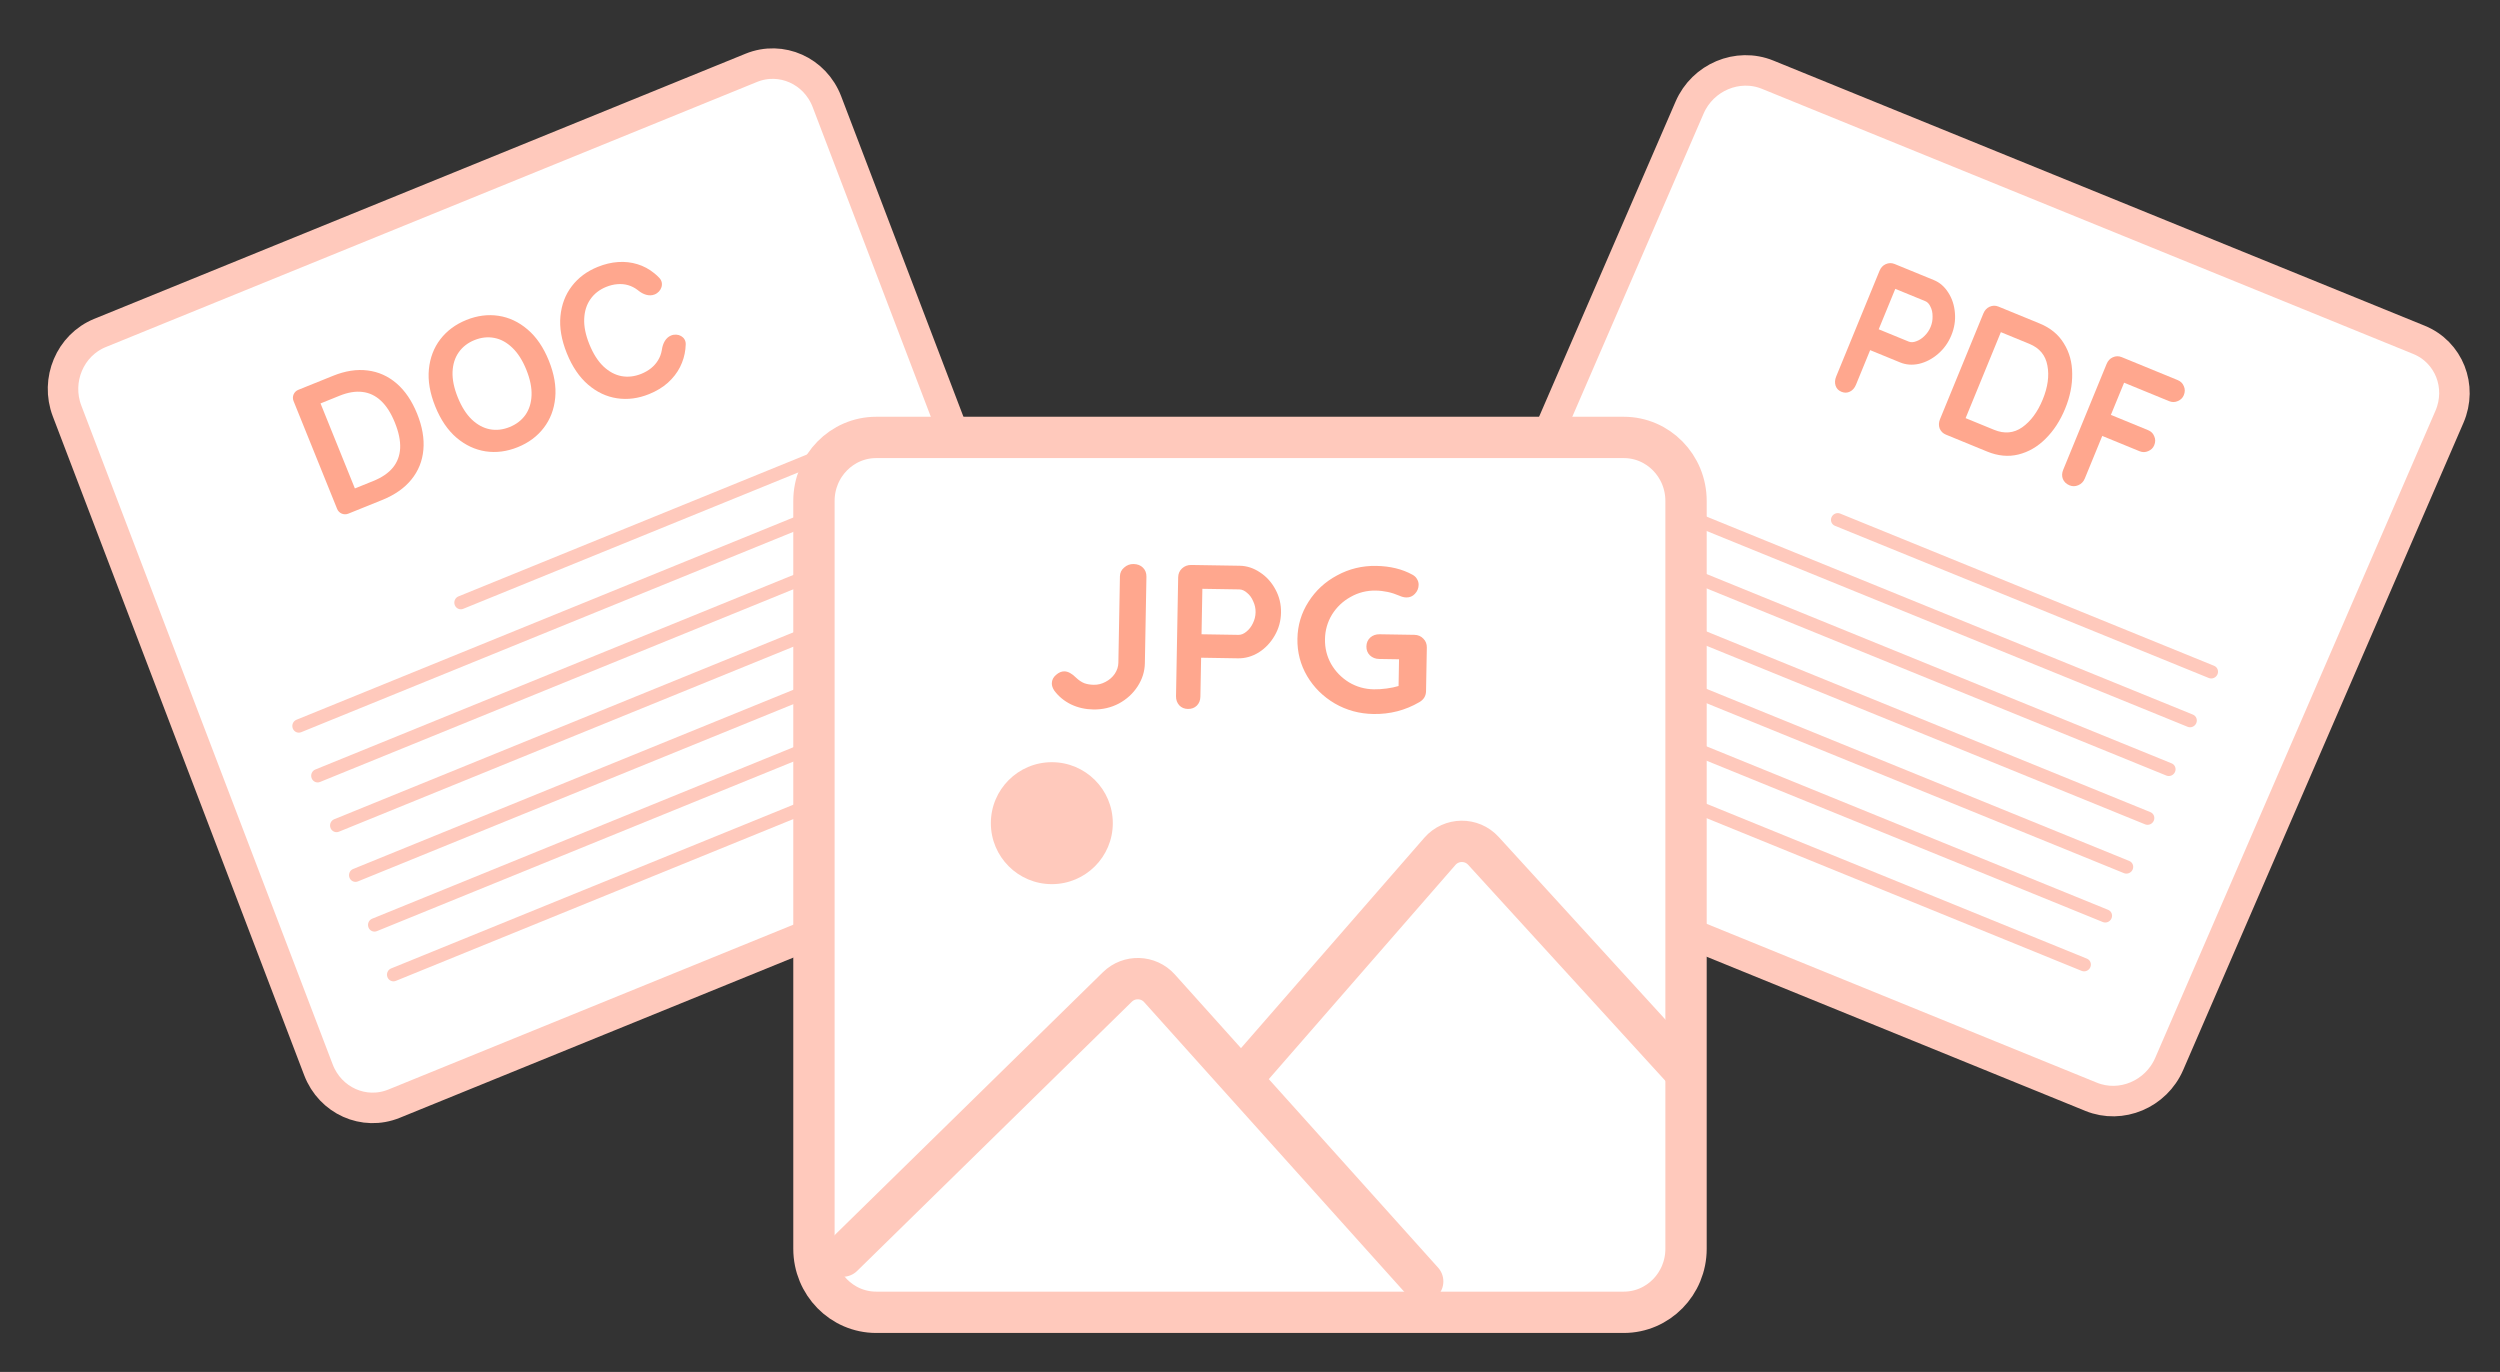 <svg width="164" height="90" viewBox="0 0 164 90" fill="none" xmlns="http://www.w3.org/2000/svg">
<rect x="0" y="0" width="164" height="90" fill="#333333" stroke="none"/>
<path d="M49.285 4.449L6.56 21.842C4.594 22.642 3.627 24.934 4.4 26.961L20.89 70.181C21.663 72.208 23.884 73.202 25.85 72.401L68.575 55.009C70.541 54.208 71.509 51.916 70.735 49.89L54.246 6.67C53.472 4.643 51.252 3.649 49.285 4.449Z" fill="white" stroke="#FFC9BC" stroke-width="2"/>
<path d="M54.6 29.14L30.073 39.124C29.855 39.213 29.747 39.468 29.833 39.693C29.919 39.918 30.166 40.029 30.384 39.94L54.912 29.955C55.13 29.866 55.238 29.611 55.152 29.386C55.066 29.161 54.819 29.051 54.6 29.14Z" fill="#FFC9BC"/>
<path d="M55.842 32.401L19.446 47.217C19.228 47.306 19.12 47.56 19.206 47.786C19.292 48.011 19.539 48.121 19.758 48.032L56.153 33.217C56.371 33.128 56.479 32.873 56.393 32.648C56.307 32.423 56.06 32.312 55.842 32.401Z" fill="#FFC9BC"/>
<path d="M58.316 38.928L21.921 53.744C21.703 53.833 21.595 54.088 21.681 54.313C21.767 54.538 22.014 54.649 22.232 54.56L58.627 39.744C58.846 39.655 58.953 39.4 58.867 39.175C58.782 38.95 58.535 38.84 58.316 38.928Z" fill="#FFC9BC"/>
<path d="M60.806 45.452L24.411 60.268C24.193 60.357 24.085 60.611 24.171 60.836C24.257 61.062 24.504 61.172 24.722 61.083L61.118 46.267C61.336 46.178 61.444 45.924 61.358 45.699C61.272 45.473 61.025 45.363 60.806 45.452Z" fill="#FFC9BC"/>
<path d="M57.078 35.666L20.683 50.481C20.464 50.571 20.357 50.825 20.443 51.05C20.529 51.276 20.775 51.386 20.994 51.297L57.389 36.481C57.608 36.392 57.715 36.138 57.629 35.913C57.543 35.687 57.296 35.577 57.078 35.666Z" fill="#FFC9BC"/>
<path d="M59.56 42.189L23.165 57.005C22.947 57.094 22.839 57.349 22.925 57.574C23.011 57.799 23.258 57.909 23.476 57.821L59.871 43.005C60.09 42.916 60.197 42.661 60.111 42.436C60.026 42.211 59.779 42.1 59.56 42.189Z" fill="#FFC9BC"/>
<path d="M62.051 48.715L25.655 63.53C25.437 63.619 25.329 63.874 25.415 64.099C25.501 64.324 25.748 64.435 25.966 64.346L62.362 49.53C62.58 49.441 62.688 49.187 62.602 48.961C62.516 48.736 62.269 48.626 62.051 48.715Z" fill="#FFC9BC"/>
<path d="M25.073 32.798L22.848 33.697C22.56 33.813 22.232 33.674 22.116 33.386L19.256 26.306C19.139 26.018 19.278 25.691 19.566 25.574L21.847 24.653C22.651 24.328 23.408 24.211 24.118 24.303C24.828 24.391 25.462 24.675 26.018 25.154C26.574 25.634 27.022 26.296 27.363 27.139C27.705 27.985 27.841 28.776 27.773 29.511C27.708 30.245 27.446 30.893 26.989 31.456C26.535 32.018 25.896 32.465 25.073 32.798ZM23.28 32.041L24.488 31.553C25.052 31.325 25.481 31.032 25.775 30.673C26.068 30.312 26.226 29.887 26.25 29.398C26.272 28.906 26.157 28.349 25.906 27.728C25.655 27.106 25.352 26.629 24.997 26.296C24.64 25.96 24.235 25.766 23.78 25.712C23.328 25.655 22.827 25.738 22.278 25.959L21.027 26.465L23.28 32.041Z" fill="#FFA78E"/>
<path d="M36.003 23.657C36.357 24.533 36.496 25.348 36.421 26.105C36.348 26.857 36.097 27.512 35.668 28.07C35.242 28.626 34.675 29.048 33.965 29.334C33.255 29.621 32.553 29.713 31.857 29.609C31.163 29.502 30.527 29.204 29.949 28.715C29.372 28.222 28.908 27.539 28.555 26.667C28.202 25.791 28.062 24.978 28.135 24.225C28.21 23.469 28.46 22.813 28.886 22.256C29.315 21.699 29.884 21.276 30.593 20.99C31.303 20.703 32.005 20.612 32.697 20.716C33.393 20.82 34.029 21.118 34.606 21.611C35.184 22.1 35.65 22.782 36.003 23.657ZM34.527 24.254C34.278 23.638 33.972 23.157 33.608 22.812C33.246 22.463 32.853 22.248 32.428 22.168C32.001 22.085 31.568 22.132 31.127 22.31C30.686 22.488 30.342 22.755 30.093 23.111C29.843 23.465 29.707 23.893 29.687 24.396C29.668 24.896 29.782 25.454 30.031 26.07C30.28 26.686 30.586 27.169 30.948 27.518C31.311 27.863 31.706 28.077 32.133 28.16C32.558 28.241 32.991 28.192 33.431 28.014C33.872 27.836 34.217 27.57 34.468 27.217C34.717 26.861 34.851 26.433 34.87 25.933C34.89 25.43 34.776 24.87 34.527 24.254Z" fill="#FFA78E"/>
<path d="M43.254 18.232C43.588 18.586 43.394 19.135 42.943 19.317C42.58 19.464 42.178 19.308 41.875 19.061C41.857 19.047 41.839 19.033 41.821 19.019C41.63 18.874 41.424 18.77 41.202 18.706C40.979 18.642 40.747 18.621 40.504 18.642C40.262 18.66 40.017 18.719 39.769 18.819C39.329 18.997 38.983 19.266 38.733 19.625C38.481 19.982 38.345 20.412 38.324 20.916C38.302 21.417 38.415 21.973 38.662 22.583C38.913 23.205 39.221 23.689 39.585 24.037C39.951 24.381 40.347 24.594 40.772 24.674C41.199 24.751 41.632 24.701 42.07 24.524C42.312 24.425 42.526 24.302 42.712 24.153C42.899 24.001 43.051 23.827 43.169 23.632C43.289 23.436 43.37 23.222 43.411 22.99C43.415 22.968 43.419 22.946 43.422 22.924C43.48 22.539 43.663 22.152 44.024 22.008C44.478 21.827 44.996 22.094 44.984 22.582C44.982 22.687 44.974 22.793 44.962 22.898C44.917 23.31 44.799 23.705 44.608 24.084C44.416 24.46 44.152 24.8 43.815 25.106C43.477 25.408 43.066 25.657 42.584 25.852C41.871 26.14 41.169 26.232 40.476 26.127C39.783 26.023 39.149 25.724 38.575 25.23C38.001 24.736 37.538 24.052 37.186 23.18C36.832 22.305 36.692 21.491 36.765 20.738C36.838 19.983 37.087 19.327 37.513 18.771C37.938 18.214 38.505 17.793 39.212 17.508C39.663 17.325 40.108 17.219 40.547 17.19C40.986 17.16 41.407 17.206 41.81 17.33C42.212 17.451 42.582 17.649 42.92 17.924C43.037 18.017 43.149 18.12 43.254 18.232Z" fill="#FFA78E"/>
<path d="M158.684 22.293L115.959 4.901C113.992 4.1 111.7 5.065 110.838 7.055L92.453 49.504C91.591 51.495 92.486 53.758 94.453 54.558L137.178 71.95C139.144 72.751 141.437 71.786 142.299 69.795L160.683 27.346C161.545 25.356 160.65 23.093 158.684 22.293Z" fill="white" stroke="#FFC9BC" stroke-width="2"/>
<path d="M145.244 43.676L120.717 33.691C120.498 33.602 120.244 33.71 120.148 33.931C120.052 34.152 120.152 34.403 120.37 34.492L144.897 44.477C145.116 44.566 145.371 44.458 145.466 44.237C145.562 44.016 145.463 43.765 145.244 43.676Z" fill="#FFC9BC"/>
<path d="M143.853 46.877L107.458 32.061C107.24 31.973 106.985 32.08 106.889 32.301C106.793 32.522 106.893 32.773 107.111 32.862L143.507 47.678C143.725 47.767 143.98 47.66 144.076 47.438C144.171 47.217 144.072 46.966 143.853 46.877Z" fill="#FFC9BC"/>
<path d="M141.066 53.276L104.671 38.461C104.453 38.372 104.198 38.479 104.102 38.7C104.006 38.921 104.106 39.173 104.324 39.262L140.719 54.077C140.938 54.166 141.193 54.059 141.288 53.838C141.384 53.617 141.285 53.365 141.066 53.276Z" fill="#FFC9BC"/>
<path d="M138.293 59.685L101.898 44.869C101.679 44.78 101.424 44.887 101.329 45.108C101.233 45.33 101.332 45.581 101.551 45.67L137.946 60.486C138.164 60.575 138.419 60.467 138.515 60.246C138.611 60.025 138.511 59.774 138.293 59.685Z" fill="#FFC9BC"/>
<path d="M142.459 50.076L106.064 35.261C105.845 35.172 105.59 35.279 105.495 35.5C105.399 35.721 105.498 35.973 105.717 36.062L142.112 50.877C142.33 50.966 142.585 50.859 142.681 50.638C142.777 50.417 142.677 50.165 142.459 50.076Z" fill="#FFC9BC"/>
<path d="M139.68 56.479L103.284 41.663C103.066 41.574 102.811 41.681 102.715 41.902C102.619 42.124 102.719 42.375 102.937 42.464L139.333 57.279C139.551 57.368 139.806 57.261 139.902 57.04C139.998 56.819 139.898 56.568 139.68 56.479Z" fill="#FFC9BC"/>
<path d="M136.904 62.889L100.509 48.073C100.29 47.984 100.036 48.091 99.94 48.313C99.844 48.534 99.944 48.785 100.162 48.874L136.557 63.69C136.776 63.779 137.031 63.671 137.126 63.45C137.222 63.229 137.123 62.978 136.904 62.889Z" fill="#FFC9BC"/>
<path d="M126.865 18.375C127.249 18.533 127.564 18.807 127.809 19.197C128.057 19.58 128.202 20.022 128.242 20.525C128.286 21.019 128.208 21.511 128.007 21.999C127.81 22.479 127.521 22.884 127.139 23.213C126.758 23.542 126.343 23.76 125.894 23.866C125.449 23.964 125.034 23.934 124.65 23.776L122.682 22.969L121.752 25.237C121.663 25.453 121.531 25.605 121.354 25.691C121.178 25.778 120.992 25.781 120.796 25.7C120.607 25.623 120.481 25.492 120.416 25.306C120.354 25.113 120.366 24.912 120.451 24.704L123.296 17.767C123.382 17.559 123.516 17.413 123.7 17.33C123.895 17.242 124.09 17.238 124.286 17.318L126.865 18.375ZM125.211 22.408C125.354 22.467 125.52 22.46 125.708 22.387C125.904 22.318 126.084 22.201 126.249 22.035C126.425 21.864 126.559 21.666 126.65 21.442C126.742 21.218 126.784 20.988 126.776 20.75C126.778 20.508 126.732 20.298 126.638 20.119C126.555 19.936 126.442 19.814 126.299 19.756L124.331 18.949L123.243 21.601L125.211 22.408Z" fill="#FFA78E"/>
<path d="M133.802 21.221C134.511 21.512 135.041 21.948 135.392 22.532C135.753 23.11 135.935 23.773 135.936 24.521C135.948 25.265 135.794 26.029 135.472 26.813C135.15 27.597 134.723 28.253 134.189 28.782C133.666 29.306 133.071 29.651 132.404 29.816C131.748 29.977 131.065 29.912 130.357 29.622L127.654 28.513C127.458 28.433 127.32 28.297 127.24 28.105C127.171 27.909 127.179 27.706 127.265 27.498L130.11 20.562C130.195 20.354 130.33 20.208 130.514 20.124C130.708 20.036 130.904 20.032 131.1 20.113L133.802 21.221ZM130.81 28.195C131.488 28.474 132.105 28.418 132.661 28.029C133.22 27.632 133.667 27.026 134.002 26.21C134.337 25.394 134.439 24.65 134.309 23.98C134.189 23.305 133.794 22.83 133.123 22.555L131.257 21.789L128.944 27.43L130.81 28.195Z" fill="#FFA78E"/>
<path d="M139.341 25.105L138.474 27.217L140.917 28.219C141.113 28.299 141.247 28.433 141.319 28.622C141.403 28.806 141.402 29.002 141.316 29.21C141.244 29.386 141.112 29.514 140.921 29.594C140.737 29.678 140.547 29.679 140.351 29.599L137.908 28.597L136.762 31.393C136.676 31.601 136.532 31.748 136.33 31.833C136.139 31.914 135.949 31.915 135.76 31.838C135.549 31.751 135.404 31.612 135.324 31.421C135.251 31.232 135.259 31.03 135.348 30.814L138.193 23.877C138.278 23.669 138.413 23.523 138.597 23.44C138.792 23.351 138.987 23.347 139.183 23.428L142.858 24.935C143.054 25.015 143.188 25.15 143.261 25.338C143.344 25.522 143.343 25.718 143.257 25.926C143.185 26.102 143.053 26.23 142.862 26.311C142.678 26.394 142.488 26.395 142.292 26.315L139.341 25.105Z" fill="#FFA78E"/>
<path d="M106.517 28.695H57.481C55.224 28.695 53.395 30.56 53.395 32.861V81.921C53.395 84.222 55.224 86.087 57.481 86.087H106.517C108.774 86.087 110.604 84.222 110.604 81.921V32.861C110.604 30.56 108.774 28.695 106.517 28.695Z" fill="white" stroke="#FFC9BC" stroke-width="2.711"/>
<path d="M71.723 46.542C71.195 46.533 70.705 46.422 70.255 46.207C69.805 45.984 69.439 45.681 69.158 45.299C69.05 45.135 68.997 44.977 69 44.824C69.004 44.608 69.096 44.425 69.274 44.275C69.453 44.116 69.636 44.038 69.821 44.041C70.062 44.044 70.319 44.184 70.593 44.458C70.766 44.623 70.945 44.743 71.129 44.818C71.313 44.884 71.521 44.919 71.753 44.922C72.022 44.927 72.278 44.863 72.521 44.732C72.774 44.601 72.977 44.425 73.129 44.202C73.282 43.971 73.36 43.729 73.365 43.477L73.467 37.809C73.472 37.575 73.563 37.383 73.742 37.233C73.921 37.074 74.127 36.996 74.359 37C74.618 37.004 74.825 37.084 74.98 37.24C75.135 37.395 75.21 37.594 75.206 37.837L75.103 43.505C75.093 44.045 74.936 44.551 74.63 45.023C74.325 45.495 73.915 45.871 73.4 46.15C72.885 46.421 72.326 46.551 71.723 46.542ZM81.323 37.113C81.795 37.121 82.243 37.267 82.664 37.553C83.086 37.83 83.422 38.204 83.673 38.676C83.924 39.139 84.045 39.645 84.035 40.194C84.025 40.734 83.886 41.236 83.618 41.699C83.35 42.163 83 42.531 82.569 42.803C82.138 43.066 81.685 43.193 81.213 43.186L78.793 43.146L78.746 45.697C78.742 45.94 78.664 46.137 78.513 46.287C78.362 46.438 78.166 46.511 77.925 46.507C77.693 46.503 77.505 46.424 77.359 46.268C77.213 46.104 77.143 45.905 77.147 45.671L77.288 37.871C77.293 37.637 77.375 37.445 77.535 37.294C77.705 37.135 77.911 37.058 78.152 37.062L81.323 37.113ZM81.24 41.647C81.417 41.65 81.589 41.581 81.759 41.44C81.938 41.298 82.08 41.116 82.186 40.893C82.302 40.661 82.362 40.419 82.366 40.167C82.371 39.915 82.32 39.676 82.212 39.449C82.115 39.214 81.979 39.027 81.805 38.889C81.641 38.742 81.471 38.668 81.294 38.665L78.875 38.626L78.821 41.608L81.24 41.647ZM92.78 41.645C93.021 41.649 93.219 41.733 93.374 41.898C93.529 42.053 93.604 42.248 93.6 42.482L93.548 45.343C93.542 45.657 93.394 45.898 93.104 46.064C92.185 46.599 91.183 46.857 90.099 46.839C89.181 46.824 88.336 46.595 87.566 46.15C86.795 45.697 86.189 45.097 85.748 44.352C85.307 43.598 85.095 42.781 85.111 41.899C85.127 41.017 85.368 40.211 85.836 39.481C86.304 38.741 86.931 38.162 87.718 37.743C88.505 37.315 89.357 37.108 90.275 37.123C91.193 37.138 91.987 37.331 92.657 37.701C92.795 37.776 92.895 37.872 92.958 37.99C93.03 38.108 93.065 38.234 93.062 38.369C93.058 38.594 92.976 38.791 92.815 38.959C92.664 39.119 92.477 39.197 92.254 39.193C92.115 39.191 91.963 39.153 91.797 39.078C91.3 38.863 90.783 38.751 90.245 38.742C89.652 38.733 89.102 38.872 88.596 39.161C88.091 39.441 87.685 39.826 87.379 40.316C87.083 40.806 86.929 41.343 86.919 41.928C86.908 42.513 87.042 43.055 87.32 43.554C87.608 44.054 88 44.456 88.495 44.761C88.99 45.057 89.535 45.21 90.128 45.22C90.388 45.224 90.666 45.206 90.964 45.166C91.261 45.126 91.522 45.071 91.746 45.003L91.777 43.249L90.47 43.228C90.229 43.224 90.027 43.144 89.862 42.988C89.708 42.833 89.632 42.638 89.636 42.404C89.641 42.17 89.723 41.978 89.883 41.828C90.053 41.677 90.258 41.604 90.5 41.608L92.78 41.645Z" fill="#FFA78E"/>
<path d="M69 58C71.209 58 73 56.209 73 54C73 51.791 71.209 50 69 50C66.791 50 65 51.791 65 54C65 56.209 66.791 58 69 58Z" fill="#FFC9BC"/>
<path d="M55.281 82.403L73.3 64.745C74.078 63.983 75.335 64.023 76.063 64.833L81.424 70.804M81.424 70.804L93.329 84.061M81.424 70.804L94.456 55.849C95.207 54.988 96.54 54.972 97.311 55.816L110.238 69.975" stroke="#FFC9BC" stroke-width="2.711" stroke-linecap="round"/>
</svg>
